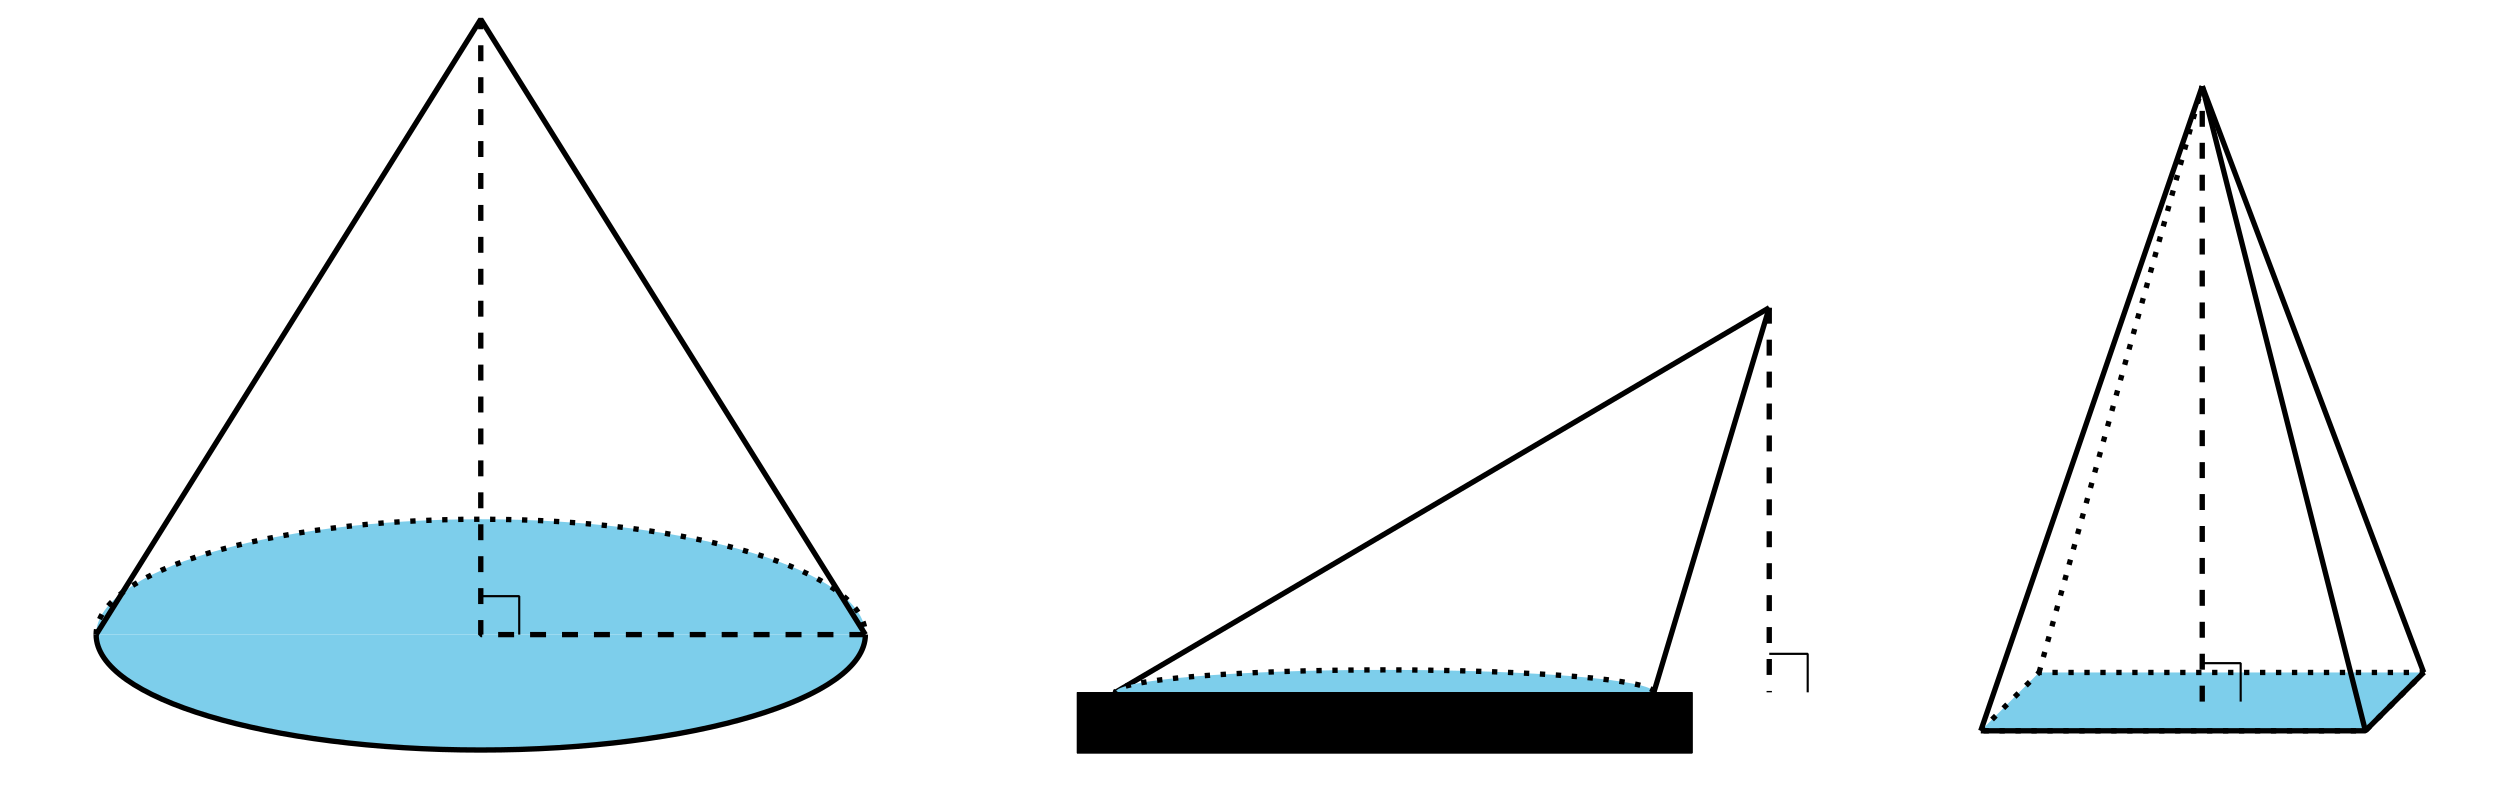 <?xml version='1.0' encoding='UTF-8'?>
<!-- This file was generated by dvisvgm 2.1.3 -->
<svg height='151.2pt' version='1.1' viewBox='-72 -72 468 151.2' width='468pt' xmlns='http://www.w3.org/2000/svg' xmlns:xlink='http://www.w3.org/1999/xlink'>
<defs>
<clipPath id='clip1'>
<path d='M-72.004 79.203V-72H396.004V79.203ZM396.004 -72'/>
</clipPath>
<clipPath clip-path='url(#clip1)' id='clip2'>
<path d='M129.602 69V57.602H244.801V69ZM244.801 57.602'/>
</clipPath>
</defs>
<g id='page1'>
<path clip-path='url(#clip1)' d='M298.801 64.801L309.715 53.887H381.715L370.801 64.801Z' fill='#7dceeb'/>
<path clip-path='url(#clip1)' d='M298.801 64.801L309.715 53.887H381.715L370.801 64.801Z' fill='none' stroke='#000000' stroke-dasharray='0.996,1.993' stroke-linejoin='bevel' stroke-miterlimit='10.037' stroke-width='1'/>
<path clip-path='url(#clip1)' d='M298.801 64.801H370.801L381.715 53.887' fill='none' stroke='#000000' stroke-linejoin='bevel' stroke-miterlimit='10.037' stroke-width='1'/>
<path clip-path='url(#clip1)' d='M298.801 64.801L340.258 -55.855' fill='none' stroke='#000000' stroke-linejoin='bevel' stroke-miterlimit='10.037' stroke-width='1'/>
<path clip-path='url(#clip1)' d='M370.801 64.801L340.258 -55.855' fill='none' stroke='#000000' stroke-linejoin='bevel' stroke-miterlimit='10.037' stroke-width='1'/>
<path clip-path='url(#clip1)' d='M381.715 53.887L340.258 -55.855' fill='none' stroke='#000000' stroke-linejoin='bevel' stroke-miterlimit='10.037' stroke-width='1'/>
<path clip-path='url(#clip1)' d='M340.258 59.344V-55.855' fill='none' stroke='#000000' stroke-dasharray='2.989,2.989' stroke-linejoin='bevel' stroke-miterlimit='10.037' stroke-width='1'/>
<path clip-path='url(#clip1)' d='M340.258 52.145H347.457V59.344' fill='none' stroke='#000000' stroke-linejoin='bevel' stroke-miterlimit='10.037' stroke-width='0.4'/>
<path clip-path='url(#clip1)' d='M309.715 53.887L340.258 -55.855' fill='none' stroke='#000000' stroke-dasharray='0.996,1.993' stroke-linejoin='bevel' stroke-miterlimit='10.037' stroke-width='1'/>
<path clip-path='url(#clip1)' d='M-54.004 46.801C-54.004 58.73 -21.766 68.402 18 68.402C57.766 68.402 90 58.73 90 46.801' fill='#7dceeb'/>
<path clip-path='url(#clip1)' d='M-54.004 46.801C-54.004 58.73 -21.766 68.402 18 68.402C57.766 68.402 90 58.73 90 46.801' fill='none' stroke='#000000' stroke-linejoin='bevel' stroke-miterlimit='10.037' stroke-width='1'/>
<path clip-path='url(#clip1)' d='M-54.004 46.801C-54.004 34.871 -21.766 25.199 18 25.199C57.766 25.199 90 34.871 90 46.801' fill='#7dceeb'/>
<path clip-path='url(#clip1)' d='M-54.004 46.801C-54.004 34.871 -21.766 25.199 18 25.199C57.766 25.199 90 34.871 90 46.801' fill='none' stroke='#000000' stroke-dasharray='0.996,1.993' stroke-linejoin='bevel' stroke-miterlimit='10.037' stroke-width='1'/>
<path clip-path='url(#clip1)' d='M18 39.602H25.199V46.801' fill='none' stroke='#000000' stroke-linejoin='bevel' stroke-miterlimit='10.037' stroke-width='0.4'/>
<path clip-path='url(#clip1)' d='M90 46.801L18 -68.402L-54.004 46.801' fill='none' stroke='#000000' stroke-linejoin='bevel' stroke-miterlimit='10.037' stroke-width='1'/>
<path clip-path='url(#clip1)' d='M90 46.801H18V-68.402' fill='none' stroke='#000000' stroke-dasharray='2.989,2.989' stroke-linejoin='bevel' stroke-miterlimit='10.037' stroke-width='1'/>
<path clip-path='url(#clip1)' d='M259.203 -14.398L237.602 57.602' fill='none' stroke='#000000' stroke-linejoin='bevel' stroke-miterlimit='10.037' stroke-width='1'/>
<path clip-path='url(#clip1)' d='M259.203 -14.398L136.801 57.602' fill='none' stroke='#000000' stroke-linejoin='bevel' stroke-miterlimit='10.037' stroke-width='1'/>
<path clip-path='url(#clip1)' d='M259.203 -14.398V57.602' fill='none' stroke='#000000' stroke-dasharray='2.989,2.989' stroke-linejoin='bevel' stroke-miterlimit='10.037' stroke-width='1'/>
<path clip-path='url(#clip1)' d='M259.203 50.398H266.402V57.602' fill='none' stroke='#000000' stroke-linejoin='bevel' stroke-miterlimit='10.037' stroke-width='0.4'/>
<path clip-path='url(#clip1)' d='M237.602 57.602C237.602 55.281 215.035 53.402 187.199 53.402C159.363 53.402 136.801 55.281 136.801 57.602C136.801 59.922 159.363 61.801 187.199 61.801C215.035 61.801 237.602 59.922 237.602 57.602Z' fill='#7dceeb'/>
<path clip-path='url(#clip1)' d='M237.602 57.602C237.602 55.281 215.035 53.402 187.199 53.402C159.363 53.402 136.801 55.281 136.801 57.602C136.801 59.922 159.363 61.801 187.199 61.801C215.035 61.801 237.602 59.922 237.602 57.602Z' fill='none' stroke='#000000' stroke-dasharray='0.996,1.993' stroke-linejoin='bevel' stroke-miterlimit='10.037' stroke-width='1'/>
<path clip-path='url(#clip2)' d='M237.602 57.602C237.602 55.281 215.035 53.402 187.199 53.402C159.363 53.402 136.801 55.281 136.801 57.602C136.801 59.922 159.363 61.801 187.199 61.801C215.035 61.801 237.602 59.922 237.602 57.602Z' fill='#7dceeb'/>
<path clip-path='url(#clip2)' d='M237.602 57.602C237.602 55.281 215.035 53.402 187.199 53.402C159.363 53.402 136.801 55.281 136.801 57.602C136.801 59.922 159.363 61.801 187.199 61.801C215.035 61.801 237.602 59.922 237.602 57.602Z' fill='none' stroke='#000000' stroke-linejoin='bevel' stroke-miterlimit='10.037' stroke-width='1'/>
<path clip-path='url(#clip2)' d='M237.602 57.602C237.602 55.281 215.035 53.402 187.199 53.402C159.363 53.402 136.801 55.281 136.801 57.602C136.801 59.922 159.363 61.801 187.199 61.801C215.035 61.801 237.602 59.922 237.602 57.602Z' fill='#7dceeb'/>
<path clip-path='url(#clip2)' d='M237.602 57.602C237.602 55.281 215.035 53.402 187.199 53.402C159.363 53.402 136.801 55.281 136.801 57.602C136.801 59.922 159.363 61.801 187.199 61.801C215.035 61.801 237.602 59.922 237.602 57.602Z' fill='none' stroke='#000000' stroke-dasharray='0.996,1.993' stroke-linejoin='bevel' stroke-miterlimit='10.037' stroke-width='1'/>
<path clip-path='url(#clip2)' d='M187.199 57.602H136.801' fill='none' stroke='#000000' stroke-dasharray='2.989,2.989' stroke-linejoin='bevel' stroke-miterlimit='10.037' stroke-width='1'/>
</g>
</svg>